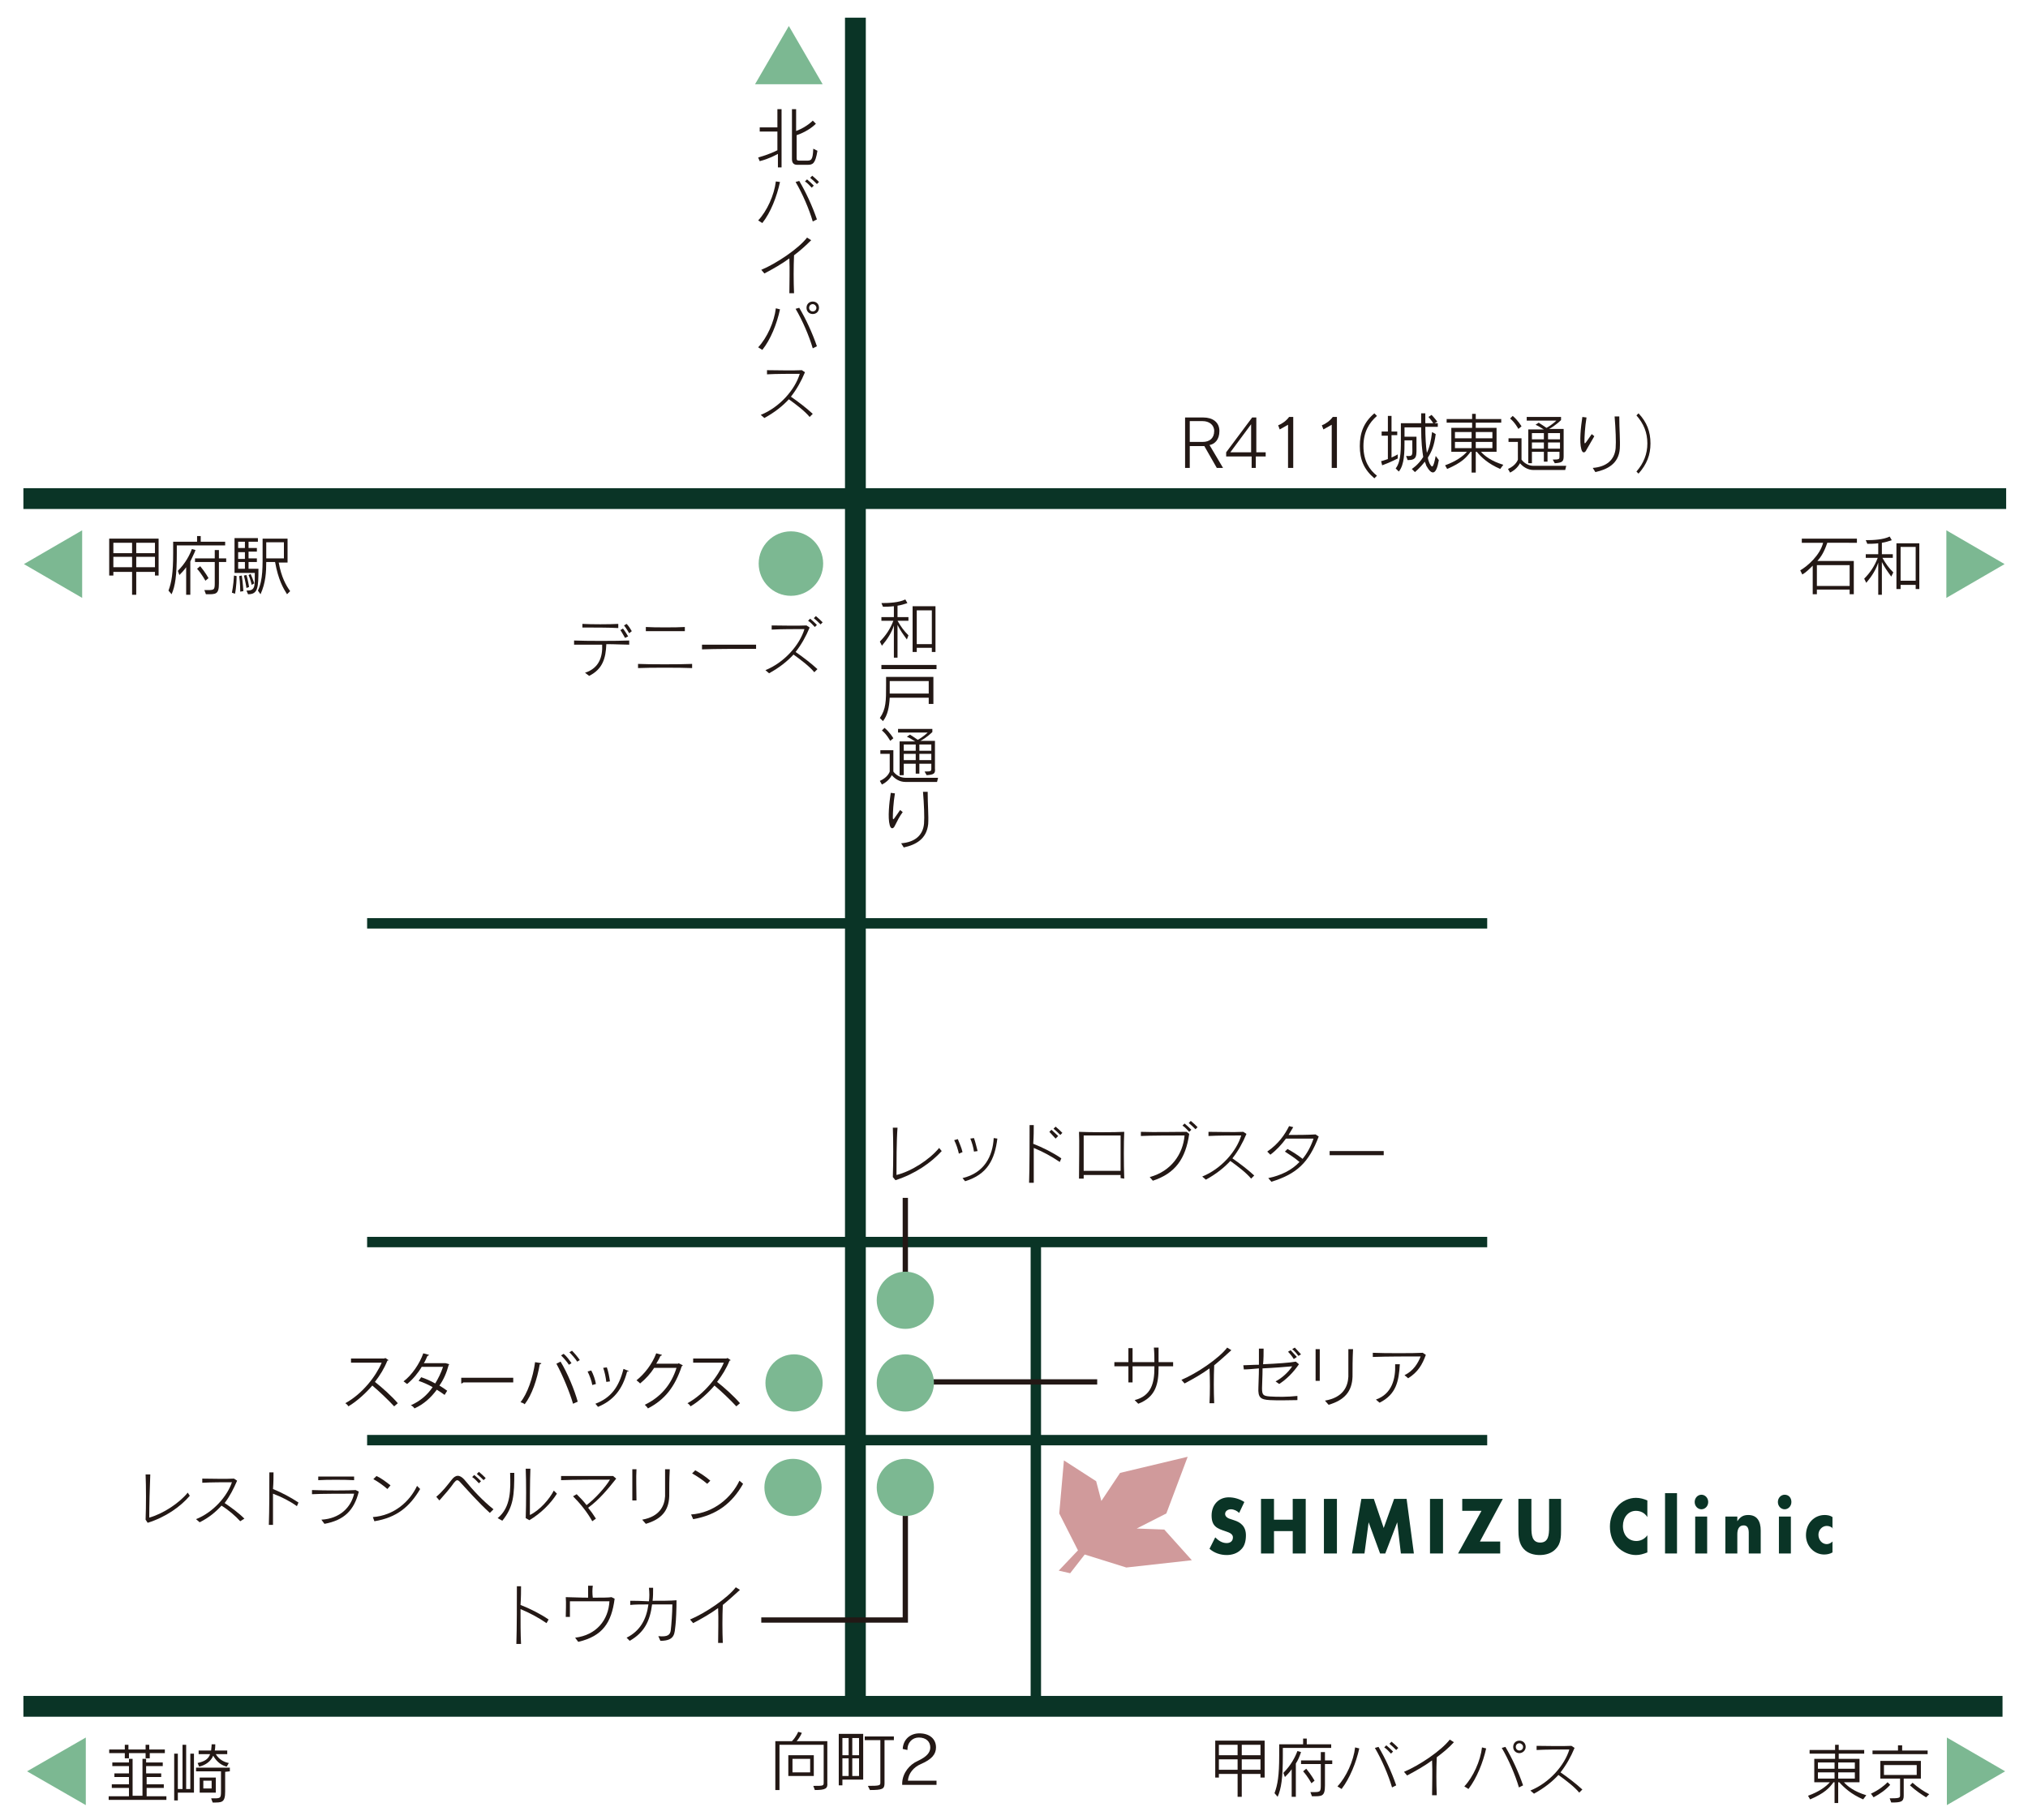 <?xml version="1.0" encoding="utf-8"?>
<!-- Generator: Adobe Illustrator 24.2.3, SVG Export Plug-In . SVG Version: 6.00 Build 0)  -->
<svg version="1.1" id="レイヤー_1" xmlns="http://www.w3.org/2000/svg" xmlns:xlink="http://www.w3.org/1999/xlink" x="0px"
	 y="0px" width="390px" height="350px" viewBox="0 0 390 350" style="enable-background:new 0 0 390 350;" xml:space="preserve">
<style type="text/css">
	.st0{fill:#0A3426;}
	.st1{fill:#D09A9B;}
	.st2{fill:none;stroke:#0A3426;stroke-width:4.001;}
	.st3{fill:none;stroke:#0A3426;stroke-width:2.001;}
	.st4{fill:none;}
	.st5{fill:none;stroke:#231815;stroke-width:1.015;}
	.st6{fill:#7CB892;}
	.st7{fill:#231815;}
</style>
<g>
	<g>
		<path class="st0" d="M238.3,291c-0.4-0.4-1-0.7-1.6-0.7c-0.5,0-1.1,0.3-1.1,0.9s0.7,0.9,1.1,1l0.6,0.2c1.3,0.4,2.3,1.2,2.3,2.9
			c0,1-0.2,2.1-1,2.8c-0.7,0.7-1.7,1-2.7,1c-1.2,0-2.4-0.4-3.3-1.2l1.1-2.2c0.6,0.6,1.3,1.1,2.2,1.1c0.6,0,1.2-0.3,1.2-1.1
			c0-0.8-1-1-1.5-1.2c-1.5-0.5-2.6-0.9-2.6-3s1.4-3.5,3.3-3.5c1,0,2.1,0.3,3,0.9L238.3,291z"/>
		<path class="st0" d="M248.6,292.3v-4h2.5v10.5h-2.5v-4.3H245v4.3h-2.5v-10.5h2.5v4H248.6z"/>
		<path class="st0" d="M257.1,298.8h-2.5v-10.5h2.5V298.8z"/>
		<path class="st0" d="M261.8,288.3h2.4l1.9,5.6l2-5.6h2.4l1.4,10.5h-2.5l-0.7-6l0,0l-2.3,6h-1l-2.2-6l0,0l-0.8,6H260L261.8,288.3z"
			/>
		<path class="st0" d="M277.5,298.8H275v-10.5h2.5V298.8z"/>
		<path class="st0" d="M288.5,296.5v2.3h-8.1l4.5-8.2h-3.7v-2.3h7.8l-4.4,8.2H288.5z"/>
		<path class="st0" d="M300.2,288.3v5.9c0,1.3,0,2.7-1,3.7c-0.8,0.9-2,1.2-3.1,1.2s-2.3-0.3-3.1-1.2c-0.9-1-1-2.4-1-3.7v-5.9h2.5
			v5.5c0,1.4,0.1,2.9,1.7,2.9s1.7-1.5,1.7-2.9v-5.5H300.2z"/>
		<path class="st0" d="M316.8,291.8c-0.5-0.8-1.3-1.2-2.2-1.2c-1.5,0-2.5,1.3-2.5,2.9c0,1.7,1,2.9,2.6,2.9c0.8,0,1.6-0.4,2.1-1.1
			v3.3c-0.8,0.3-1.4,0.5-2.2,0.5c-1.3,0-2.6-0.6-3.5-1.5c-1-1-1.5-2.4-1.5-4c0-1.4,0.5-2.8,1.4-3.8c0.9-1.1,2.3-1.7,3.6-1.7
			c0.8,0,1.5,0.2,2.2,0.5V291.8z"/>
		<path class="st0" d="M322.5,298.8h-2.3v-11.6h2.3V298.8z"/>
		<path class="st0" d="M328.3,298.8H326v-7.1h2.3V298.8z M328.5,288.9c0,0.8-0.6,1.4-1.3,1.4s-1.3-0.6-1.3-1.4s0.6-1.4,1.3-1.4
			S328.5,288.1,328.5,288.9z"/>
		<path class="st0" d="M334.1,292.6L334.1,292.6c0.6-0.9,1.2-1.2,2.1-1.2c1.7,0,2.4,1.2,2.4,3v4.4h-2.3v-3.5c0-0.7,0.1-1.9-1-1.9
			c-0.9,0-1.2,0.8-1.2,1.7v3.7h-2.3v-7.1h2.3V292.6z"/>
		<path class="st0" d="M344.4,298.8h-2.3v-7.1h2.3V298.8z M344.5,288.9c0,0.8-0.6,1.4-1.3,1.4c-0.7,0-1.3-0.6-1.3-1.4
			s0.6-1.4,1.3-1.4C344,287.5,344.5,288.1,344.5,288.9z"/>
		<path class="st0" d="M352.5,294c-0.3-0.3-0.7-0.5-1.2-0.5c-0.9,0-1.6,0.8-1.6,1.7c0,1,0.7,1.8,1.6,1.8c0.4,0,0.8-0.2,1.1-0.5v2.1
			c-0.5,0.3-1.1,0.4-1.6,0.4c-1.9,0-3.5-1.6-3.5-3.7c0-2.3,1.6-3.9,3.6-3.9c0.5,0,1.1,0.1,1.5,0.4v2.2H352.5z"/>
	</g>
	<polygon class="st1" points="203.6,302.1 207.3,298.2 203.7,291.1 204.6,280.9 210.8,284.9 211.8,288.7 215.4,283.3 228.4,280.2 
		224.3,291.1 218.6,294 223.9,294.2 229.2,300.1 216.6,301.5 208.6,299 205.8,302.6 	"/>
	<line class="st2" x1="4.5" y1="328.2" x2="385.1" y2="328.2"/>
	<line class="st2" x1="4.5" y1="95.9" x2="385.8" y2="95.9"/>
	<line class="st3" x1="70.6" y1="177.6" x2="286" y2="177.6"/>
	<line class="st3" x1="70.6" y1="238.9" x2="286" y2="238.9"/>
	<line class="st2" x1="164.5" y1="3.4" x2="164.5" y2="328.2"/>
	<line class="st3" x1="70.6" y1="277" x2="286" y2="277"/>
	<line class="st3" x1="199.2" y1="238.9" x2="199.2" y2="327.7"/>
	<rect x="202.5" y="280.9" class="st4" width="18" height="16.7"/>
	<line class="st5" x1="174.1" y1="250" x2="174.1" y2="230.4"/>
	<circle class="st6" cx="152.1" cy="108.4" r="6.2"/>
	<path class="st6" d="M152.5,291.6c3.1,0,5.5-2.5,5.5-5.5c0-3.1-2.5-5.5-5.5-5.5c-3.1,0-5.5,2.5-5.5,5.5
		C147,289.2,149.5,291.6,152.5,291.6z"/>
	<path class="st6" d="M174.1,255.6c3.1,0,5.5-2.5,5.5-5.5c0-3.1-2.5-5.5-5.5-5.5c-3.1,0-5.5,2.5-5.5,5.5S171.1,255.6,174.1,255.6z"
		/>
	<polyline class="st5" points="174.1,289.4 174.1,311.6 146.4,311.6 	"/>
	<line class="st5" x1="211" y1="265.8" x2="176.5" y2="265.8"/>
	<polygon class="st6" points="4.6,108.5 15.8,102 15.8,115 	"/>
	<polygon class="st6" points="151.7,5 158.2,16.2 145.2,16.2 	"/>
	<polygon class="st6" points="385.5,108.5 374.3,115 374.3,102 	"/>
	<polygon class="st6" points="385.6,340.7 374.4,347.2 374.4,334.2 	"/>
	<polygon class="st6" points="5.2,340.7 16.5,334.2 16.5,347.2 	"/>
	<g>
		<path class="st7" d="M29.8,110.7V110h-3.6v4.4h-0.8V110h-3.6v0.7H21v-7.1h9.5v7.1H29.8z M25.4,104.4h-3.6v2h3.6V104.4z
			 M25.4,107.1h-3.6v2h3.6V107.1z M29.8,104.4h-3.6v2h3.6V104.4z M29.8,107.1h-3.6v2h3.6V107.1z"/>
		<path class="st7" d="M34,104.9v1.5c0,4.3-0.3,6.3-1,7.9l-0.6-0.7c0.6-1.6,0.9-3.4,0.9-7.2v-2.2h4.6v-1.1h0.7v1.1h4.7v0.7
			C43.3,104.9,34,104.9,34,104.9z M36.6,108v6.4h-0.8v-5.3c-0.4,0.6-1,1.2-1.3,1.5l-0.3-0.8c1.5-1.5,2.3-3.1,2.7-4.2l0.7,0.2
			C37.3,106.6,36.9,107.3,36.6,108z M42.1,108.1v4.1c0,2.2-0.6,2.1-2.5,2.1l-0.3-0.8c1.9,0,2,0.1,2-1.4v-4h-3.8v-0.7h3.8v-1.6h0.8
			v1.6h1.4v0.7C43.5,108.1,42.1,108.1,42.1,108.1z M39.5,111.7c0,0-0.7-1.3-1.6-2.3l0.6-0.5c1,1.2,1.6,2.3,1.6,2.3L39.5,111.7z"/>
		<path class="st7" d="M45.2,114.2l-0.6-0.2c0,0,0.3-1.4,0.4-3.3l0.5,0.1C45.5,112.8,45.2,114.2,45.2,114.2z M47.7,114.3l-0.3-0.7
			c1.7,0,1.6-0.7,1.6-3.4h-3.9v-6.7h4.5v0.7h-1.8v1.2h1.6v0.7h-1.6v1.3h1.6v0.7h-1.6v1.3h1.9C49.7,113.1,49.6,114.3,47.7,114.3z
			 M47.1,104.2h-1.3v1.2h1.3V104.2z M47.1,106.2h-1.3v1.3h1.3V106.2z M47.1,108.1h-1.3v1.3h1.3V108.1z M46.2,113.8c0,0,0-1.7-0.2-3
			l0.5-0.1c0.2,1.3,0.3,3,0.3,3L46.2,113.8z M47.4,113.1c0,0-0.2-1.3-0.5-2.4l0.5-0.1c0.3,1,0.5,2.3,0.5,2.3L47.4,113.1z
			 M48.4,112.5c0,0-0.2-1-0.6-1.9l0.4-0.2c0.4,0.9,0.7,1.8,0.7,1.8L48.4,112.5z M55.2,114.3c-0.7-1.1-1.7-2.8-2.3-6.2h-1.7
			c0,1.9-0.1,4-1.1,6.2l-0.5-0.7c1-2.1,0.9-4.7,0.9-8v-2h4.8v4.6h-1.7c0.5,2.8,1.4,4.4,2.2,5.5L55.2,114.3z M54.6,104.3h-3.4v3.1
			h3.4V104.3z"/>
	</g>
	<g>
		<path class="st7" d="M234,90l-2.4-4.2h-2.8V90h-0.9v-9.7h3.5c1.8,0,3.1,0.9,3.1,2.6s-0.9,2.5-1.9,2.7l2.6,4.4H234z M231.3,81h-2.5
			v4h2.5c1.3,0,2.2-0.7,2.2-2.1C233.5,81.7,232.5,81,231.3,81z"/>
		<path class="st7" d="M241.5,87.7V90h-0.8v-2.2h-4.9V87l5-6.7h0.8V87h1.8v0.8h-1.9V87.7z M240.6,81.6l-4,5.4h4V81.6z"/>
		<path class="st7" d="M247.7,90v-8.3l-1.6,0.9l-0.3-0.8c0.8-0.3,1.6-0.9,2.1-1.6h0.8V90H247.7z"/>
		<path class="st7" d="M256.1,90v-8.3l-1.6,0.9l-0.3-0.8c0.8-0.3,1.6-0.9,2.1-1.6h0.8V90H256.1z"/>
		<path class="st7" d="M264.3,92c-2-1.7-2.8-3.6-2.8-6.2s0.8-4.6,2.8-6.3l0.5,0.5c-1.5,1.3-2.6,3.1-2.6,5.8c0,2.9,1.2,4.6,2.6,5.7
			L264.3,92z"/>
		<path class="st7" d="M265.8,89.5l-0.2-0.8c0.5-0.1,0.9-0.3,1.3-0.4v-4.5h-1.2V83h1.2v-3h0.7v3h1.1v0.7h-1.1V88
			c0.7-0.3,1.2-0.6,1.2-0.6v0.8C268.9,88.1,267.5,88.9,265.8,89.5z M274.3,89.6c-0.1-0.3-0.2-0.6-0.3-0.8c-1,1.3-1.9,2-1.9,2
			l-0.6-0.6c0,0,1.2-0.7,2.2-2.3c-0.2-1.2-0.4-2.8-0.4-5.7h-3.2v1.5c0,0.1,0,0.2,0,0.3h2.3v1.4c0,2.3,0.2,3.1-1.7,3.1l-0.3-0.8
			c1.4,0.1,1.2-0.1,1.2-2v-1h-1.5c0,2.2,0,4.7-1.1,6l-0.6-0.6c1.1-1.4,1-3.9,1-6.4v-2.3h3.9c0-0.6,0-1.2,0-1.9h0.8
			c0,0.7,0,1.3,0,1.9h2.4v0.7h-2.4c0,1.9,0.1,3.8,0.3,5c0.5-1,0.8-2.3,1-4l0.7,0.4c-0.3,2.3-0.8,3.4-1.5,4.5c0,0.4,0.2,0.8,0.3,1.1
			c0.5,0.9,0.7,1.1,1.2-1.4l0.6,0.8C276.2,91.5,275.3,91.4,274.3,89.6z M275.7,81.5c0,0-0.6-0.9-1-1.3l0.6-0.4
			c0.5,0.5,1.1,1.3,1.1,1.3L275.7,81.5z"/>
		<path class="st7" d="M288.5,90.2c-2.3-1-3.6-2.2-4.5-3.3h-0.2v4H283v-4h-0.2c-0.8,1.1-1.7,2.1-4.5,3.3l-0.4-0.7
			c2.2-0.8,3.5-1.8,4.2-2.6h-3v-4.6h4v-1h-4.9v-0.7h4.9v-1h0.7v1h4.9v0.7h-4.9v1h4v4.6h-3c0.7,0.8,2,1.8,4.3,2.5L288.5,90.2z
			 M283,83.1h-3.2v1.2h3.2V83.1z M283,85h-3.2v1.2h3.2V85z M287,83.1h-3.2v1.2h3.2V83.1z M287,85h-3.2v1.2h3.2V85z"/>
		<path class="st7" d="M301,90.4h-6.1c-1.1,0-2-0.6-2.6-1.3c-0.3,0.6-0.9,1.3-1.9,1.8l-0.4-0.7c1.6-0.7,1.9-1.8,1.9-1.8V85h-1.8
			v-0.7h2.5v4.1c0.5,0.7,1.4,1.2,2.3,1.2h6.3L301,90.4z M292,82.5c0,0-0.7-1.3-1.6-2l0.5-0.5c1,0.8,1.7,2,1.7,2L292,82.5z M299,89.1
			l-0.4-0.7c1.3,0,1.3-0.1,1.3-0.6v-0.9h-2.3v1.9h-0.7v-1.9h-2.3v2.2h-0.7v-6.5h3c-0.4-0.2-0.9-0.6-1.6-0.9l0.6-0.4
			c0.6,0.4,1.1,0.7,1.5,1c1.1-0.6,1.9-1.4,1.9-1.4h-5.7v-0.7h6.6v0.6c0,0-1.1,1.1-2.3,1.7h0.2h2.6v5.3C300.7,88.8,300.4,89,299,89.1
			z M296.9,83.3h-2.3v1.2h2.3V83.3z M296.9,85.1h-2.3v1.2h2.3V85.1z M300,83.3h-2.3v1.2h2.3V83.3z M300,85.1h-2.3v1.2h2.3V85.1z"/>
		<path class="st7" d="M305.1,86.5c-0.3,0.7-0.8,0.7-1-0.1c-0.4-1.4-0.1-4.3,0.2-6.2l0.8,0.1c-0.3,1.8-0.4,3.7-0.4,4.6
			c0,0.8,0.2,0.3,1.4-1.4l0.5,0.4C306.1,84.8,305.6,85.6,305.1,86.5z M306.8,90.8l-0.5-0.8c2.6-0.2,4.2-1.5,4.4-3.8
			c0.1-1.2,0-3.7-0.2-6.1h0.9c0,2.5,0.2,4.6,0.1,6.2C311.3,89.2,309.1,90.3,306.8,90.8z"/>
		<path class="st7" d="M315.1,91.1l-0.4-0.4c1.4-1.6,2.1-3.4,2.1-5.4c0-2.1-0.7-3.8-2.1-5.4l0.4-0.4c1.6,1.7,2.3,3.5,2.3,5.8
			C317.4,87.5,316.7,89.3,315.1,91.1z"/>
	</g>
	<g>
		<path class="st7" d="M172.2,227l-0.5-0.6c0.1-3,0.1-7,0-9.5h0.9c-0.2,2.5-0.2,6.9-0.2,9.1c2.9-0.7,6.4-3,8.2-5.2l0.5,0.6
			C179.1,223.6,176,225.8,172.2,227z"/>
		<path class="st7" d="M184.4,221.9c-0.2-0.9-0.5-1.8-0.9-2.6l0.7-0.2c0.3,0.8,0.7,1.6,0.9,2.5L184.4,221.9z M185.6,227.2l-0.5-0.6
			c4.2-1,5.8-4.2,6-7.7l0.7,0.1C191.3,223,189.9,225.9,185.6,227.2z M187.3,221.5c-0.1-0.8-0.4-1.8-0.7-2.5l0.7-0.1
			c0.3,0.8,0.5,1.8,0.7,2.5L187.3,221.5z"/>
		<path class="st7" d="M203.8,223.5c-1.6-1.1-3.3-2-5-2.7c0,2.4,0,4.9,0,6.7h-0.9c0.1-2.9,0.1-8.4,0.1-11.1h0.8c0,0.9,0,2.1-0.1,3.6
			c1.8,0.7,3.8,1.7,5.4,2.8L203.8,223.5z M203,219c-0.4-0.4-0.8-0.9-1.2-1.3l0.4-0.4c0.4,0.4,0.9,0.8,1.3,1.2L203,219z M203.9,218.3
			c-0.4-0.4-0.8-0.8-1.3-1.2l0.4-0.4c0.5,0.4,0.9,0.8,1.3,1.2L203.9,218.3z"/>
		<path class="st7" d="M215.5,226.6c0-0.2,0-0.4,0-0.6c-1.8,0-5,0-7.1,0c0,0.2,0,0.5,0,0.7h-0.9c0-3.1,0.1-7.3,0-9
			c2.1,0.1,6.8,0.1,8.7,0c-0.1,2-0.1,6,0,9L215.5,226.6L215.5,226.6z M215.5,218.4c-1.9,0-5.2,0-7.1,0c0,1.9,0,4.3,0,6.8
			c2,0,5.2,0,7.1,0C215.5,222.7,215.5,220.3,215.5,218.4z"/>
		<path class="st7" d="M221.7,227.1l-0.6-0.7c4.1-1.1,6.4-4.4,6.7-8c-1.9,0-6.6,0-8.4,0.1v-0.8c2.7,0.1,6.4,0,8.8,0l0.5,0.4
			C228,222.9,226,225.7,221.7,227.1z M228.7,217.7c-0.4-0.4-0.8-0.9-1.3-1.2l0.4-0.4c0.5,0.4,0.9,0.8,1.3,1.2L228.7,217.7z
			 M229.9,217.2c-0.4-0.4-0.8-0.8-1.3-1.2l0.4-0.4c0.5,0.4,0.9,0.8,1.3,1.2L229.9,217.2z"/>
		<path class="st7" d="M240.6,226.7c-0.9-1.1-2.6-2.4-4-3.4c-1.2,1.3-2.7,2.5-4.7,3.6l-0.7-0.6c3.7-1.5,6.6-4.9,7.5-7.9
			c-1.6,0-4.6,0-6.3,0.1v-0.8c1.8,0,4.8,0.1,6.7,0l0.6,0.4c-0.7,1.7-1.6,3.3-2.7,4.7c1.3,0.9,2.9,2.1,4.2,3.3L240.6,226.7z"/>
		<path class="st7" d="M244.5,227.3l-0.6-0.7c2.4-0.5,4.5-1.5,6-3.1c-0.9-0.8-1.9-1.4-2.8-2l0.5-0.5c0.9,0.5,1.9,1.1,2.9,1.9
			c0.9-1.1,1.6-2.4,2.1-3.9c-1.1,0-3.5,0-5.3,0c-0.8,1.1-1.8,2.2-3,3.1l-0.6-0.6c2.2-1.5,3.4-3.3,4.2-4.9l0.8,0.2
			c-0.3,0.5-0.6,1-0.9,1.5c1.6,0,3.6,0,5.2-0.1l0.6,0.4C251.7,223.6,249.4,225.8,244.5,227.3z"/>
		<path class="st7" d="M255.7,222.2v-0.8c1.9,0,8.8,0,10.4,0v0.8C263.8,222.2,257.9,222.2,255.7,222.2z"/>
	</g>
	<g>
		<path class="st7" d="M149.6,32.2v-2.6c-0.6,0.3-1.6,0.9-3.5,1.4l-0.3-0.7c2.1-0.6,3.3-1.2,3.7-1.4v-3.6h-3.4v-0.8h3.4V21h0.8v11.2
			H149.6z M155.3,31.7h-2c-0.6,0-1-0.3-1-1.1V21h0.8v4.2c2.1-0.8,3.2-2,3.2-2l0.6,0.6c0,0-1.3,1.4-3.7,2.2v4.2c0,0.6,0,0.7,0.6,0.7
			h1.2c1,0,1.3,0,1.4-2.3l0.8,0.4C156.8,31.5,156.3,31.7,155.3,31.7z"/>
		<path class="st7" d="M146.6,42.9l-0.8-0.5c1.7-1.8,3.1-4.9,3.4-7.5L150,35C149.4,37.8,148.2,40.9,146.6,42.9z M156.3,42.6
			c-0.7-2.4-2-5.4-3.3-7.6l0.7-0.2c1.3,2.2,2.5,4.8,3.4,7.4L156.3,42.6z M156.1,36.1c-0.4-0.4-0.8-0.9-1.3-1.2l0.4-0.4
			c0.5,0.4,0.9,0.8,1.3,1.2L156.1,36.1z M157.1,35.4c-0.4-0.4-0.8-0.8-1.3-1.2l0.4-0.4c0.5,0.4,0.9,0.8,1.3,1.2L157.1,35.4z"/>
		<path class="st7" d="M152.7,49.1c-0.1,2.3-0.1,5,0,7.3h-0.9c0-2,0.1-4.5,0-6.7c-1.5,1.1-3.1,2-4.8,2.9l-0.6-0.7
			c2.9-1.2,7.2-4.1,8.8-6.2l0.8,0.5C155,47.2,153.9,48.2,152.7,49.1z"/>
		<path class="st7" d="M146.6,67.3l-0.8-0.5c1.7-1.8,3.1-4.9,3.4-7.5l0.8,0.2C149.4,62.3,148.2,65.3,146.6,67.3z M156.3,67
			c-0.7-2.4-2-5.4-3.3-7.6l0.7-0.2c1.3,2.2,2.5,4.8,3.4,7.4L156.3,67z M156.3,60.4c-0.7,0-1.2-0.5-1.2-1.2s0.5-1.2,1.2-1.2
			s1.2,0.5,1.2,1.2S157,60.4,156.3,60.4z M156.3,58.5c-0.4,0-0.7,0.3-0.7,0.7s0.3,0.7,0.7,0.7s0.7-0.3,0.7-0.7
			C157,58.9,156.7,58.5,156.3,58.5z"/>
		<path class="st7" d="M155.7,80.2c-0.9-1.1-2.6-2.4-4-3.4c-1.2,1.3-2.7,2.5-4.7,3.6l-0.7-0.6c3.7-1.5,6.6-4.9,7.5-7.9
			c-1.6,0-4.6,0-6.3,0.1v-0.8c1.8,0,4.8,0.1,6.7,0l0.6,0.4c-0.7,1.7-1.6,3.3-2.7,4.7c1.3,0.9,2.9,2.1,4.2,3.3L155.7,80.2z"/>
	</g>
	<g>
		<path class="st7" d="M174.4,123c-0.8-1.1-1.3-1.8-1.8-2.8v6.3h-0.7v-6.2c-0.4,1.3-1.2,2.6-2.3,3.9l-0.4-0.8c1.1-1.1,2-2.4,2.6-4
			h-2.3v-0.7h2.4v-2.1c-0.8,0.1-1.6,0.1-2.1,0.1l-0.3-0.7c1.5,0,3.4-0.1,4.6-0.7l0.4,0.7c-0.6,0.2-1.2,0.4-1.9,0.5v2.2h2.1v0.7h-2.1
			c0.7,1.2,1.2,1.9,2.1,2.8L174.4,123z M179.2,125.4v-0.8h-2.9v0.8h-0.8v-8.8h4.4v8.8H179.2z M179.2,117.4h-2.9v6.5h2.9V117.4z"/>
		<path class="st7" d="M178.6,135.4v-1.2h-7.5c-0.1,1.8-0.4,3.4-1.3,4.5l-0.6-0.6c1.2-1.7,1.2-3.3,1.2-6.3v-1.6h9.1v5.2L178.6,135.4
			L178.6,135.4z M169.5,128.7v-0.8h10.6v0.8H169.5z M178.6,131h-7.5v0.8c0,0.6,0,1.1,0,1.6h7.5V131z"/>
		<path class="st7" d="M180.2,150.4h-6.1c-1.1,0-2-0.6-2.6-1.3c-0.3,0.6-0.9,1.3-1.9,1.8l-0.4-0.7c1.6-0.7,1.9-1.8,1.9-1.8V145h-1.8
			v-0.7h2.5v4.1c0.5,0.7,1.4,1.2,2.3,1.2h6.3L180.2,150.4z M171.2,142.5c0,0-0.7-1.3-1.6-2l0.5-0.5c1,0.8,1.7,2,1.7,2L171.2,142.5z
			 M178.2,149.1l-0.4-0.7c1.3,0,1.3-0.1,1.3-0.6v-0.9h-2.3v1.9h-0.7v-1.9h-2.3v2.2H173v-6.5h3c-0.4-0.2-0.9-0.6-1.6-0.9l0.6-0.4
			c0.6,0.4,1.1,0.7,1.5,1c1.1-0.6,1.9-1.4,1.9-1.4h-5.7v-0.7h6.6v0.6c0,0-1.1,1.1-2.3,1.7h0.2h2.6v5.3
			C179.9,148.8,179.6,149,178.2,149.1z M176.1,143.2h-2.3v1.2h2.3V143.2z M176.1,145h-2.3v1.2h2.3V145z M179.1,143.2h-2.3v1.2h2.3
			V143.2z M179.1,145h-2.3v1.2h2.3V145z"/>
		<path class="st7" d="M172.1,158.8c-0.3,0.7-0.8,0.7-1-0.1c-0.4-1.4-0.1-4.3,0.2-6.2l0.8,0.1c-0.3,1.8-0.4,3.7-0.4,4.6
			c0,0.8,0.2,0.3,1.4-1.4l0.5,0.4C173,157,172.6,157.8,172.1,158.8z M173.8,163l-0.5-0.8c2.6-0.2,4.2-1.5,4.4-3.8
			c0.1-1.2,0-3.7-0.2-6.1h0.9c0,2.5,0.2,4.6,0.1,6.2C178.2,161.4,176.1,162.5,173.8,163z"/>
	</g>
	<g>
		<path class="st7" d="M222.8,262.8c0,0.1,0,0.2,0,0.3c0,3-0.5,5.6-3.9,6.9l-0.7-0.7c3.2-0.8,3.8-3.3,3.8-6.2c0-0.1,0-0.2,0-0.3
			c-1.3,0-2.8,0-4.2,0c0,1.2,0,2.3,0,3.1H217c0-0.8,0-1.9,0-3.1c-0.8,0-1.9,0-2.7,0V262c0.6,0,1.6,0,2.7,0c0-1,0-2,0-2.7h0.8
			c0,0.7,0,1.7,0,2.7c1.2,0,2.8,0,4.2,0c0-0.8,0-1.6-0.1-2.8h0.9c0,1.1,0,2,0,2.8c1.1,0,2.1,0,2.8,0v0.8
			C224.9,262.8,223.9,262.8,222.8,262.8z"/>
		<path class="st7" d="M233.5,262.6c-0.1,2.3-0.1,5,0,7.3h-0.9c0.1-2,0.1-4.5,0-6.7c-1.5,1.1-3.1,2-4.8,2.9l-0.6-0.7
			c2.9-1.2,7.2-4.1,8.8-6.2l0.8,0.5C235.7,260.7,234.6,261.7,233.5,262.6z"/>
		<path class="st7" d="M246,266.2l-0.7-0.5c1.2-0.6,2.5-1.8,3.2-2.9c-1.1,0.1-3.5,0.3-5.7,0.4c0,1.5-0.1,3-0.1,3.8
			c0,1.3,0.2,1.5,1.5,1.6c1.5,0.1,3.5,0.1,5.3-0.1v0.8c-1.5,0-3.5,0.1-5.3,0s-2.3-0.5-2.2-2.4c0-0.8,0.1-2.2,0.1-3.7
			c-1.1,0.1-2.1,0.2-2.9,0.2l-0.1-0.8c0.7,0,1.8-0.1,3-0.1c0-1,0-2.1,0-3.1h0.9c0,0.9,0,2-0.1,3c2.5-0.1,5.3-0.3,6.3-0.5l0.6,0.5
			C248.7,264,247.4,265.3,246,266.2z M248.8,261.4c-0.3-0.5-0.7-1-1.1-1.4l0.5-0.3c0.4,0.4,0.8,0.9,1.2,1.3L248.8,261.4z
			 M249.7,260.8c-0.3-0.4-0.7-0.9-1.2-1.3l0.5-0.3c0.4,0.4,0.8,0.9,1.2,1.3L249.7,260.8z"/>
		<path class="st7" d="M253.8,265.6H253c0-1.7,0-4.6,0-6.1h0.8C253.8,261,253.8,263.9,253.8,265.6z M260.1,264.8
			c-0.1,2.8-1.5,4.5-4.6,5.4l-0.7-0.8c3.5-0.6,4.4-2.7,4.5-4.6c0-1.6,0-3.1,0-5.3h0.9C260.1,261.5,260.1,263,260.1,264.8z"/>
		<path class="st7" d="M270.8,265.1l-0.7-0.6c1.7-0.8,2.6-2.3,3.1-3.6c-2,0-6.7,0-9.2,0.1v-0.8c2.1,0.1,8.1,0.1,9.6,0l0.6,0.4
			C273.5,262.5,272.7,263.9,270.8,265.1z M265.3,269.8l-0.7-0.6c3.1-1.1,3.8-4,3.7-6.8h0.9C269,265.7,268.5,268.2,265.3,269.8z"/>
	</g>
	<g>
		<path class="st7" d="M28.4,292.9l-0.4-0.6c0.1-2.7,0.1-6.3,0-8.7h0.9c-0.1,2.2-0.2,6.2-0.2,8.3c2.6-0.7,5.8-2.8,7.4-4.8l0.4,0.6
			C34.7,289.8,31.9,291.8,28.4,292.9z"/>
		<path class="st7" d="M46.2,292.6c-0.9-1-2.3-2.2-3.6-3c-1.1,1.2-2.4,2.3-4.2,3.2l-0.7-0.6c3.3-1.3,6-4.4,6.9-7.1
			c-1.4,0-4.1,0-5.7,0.1v-0.8c1.7,0,4.4,0.1,6.1,0l0.6,0.4c-0.7,1.6-1.4,3-2.4,4.3c1.2,0.8,2.7,1.9,3.8,3L46.2,292.6z"/>
		<path class="st7" d="M57.1,289.7c-1.4-1-3-1.8-4.6-2.4c0,2.1,0,4.4,0,6h-0.8c0.1-2.7,0.1-7.5,0.1-10.1h0.8c0,0.8,0,1.9-0.1,3.2
			c1.7,0.7,3.4,1.6,4.9,2.6L57.1,289.7z"/>
		<path class="st7" d="M62.4,293.1l-0.6-0.8c3.6-0.2,5.7-2.4,6.3-5c-1.8,0-6.5,0-8.1,0.1v-0.8c2.4,0.1,7.2,0.1,8.4,0l0.6,0.3
			C68.1,290.5,66.2,292.4,62.4,293.1z M61.2,284.7V284c1.7,0,5.2,0,6.9,0v0.7C66.4,284.6,62.7,284.6,61.2,284.7z"/>
		<path class="st7" d="M72,292.6l-0.3-0.8c4.1-0.3,7.1-3,8.5-6l0.6,0.6C78.8,289.8,76.3,291.9,72,292.6z M74.5,286.4
			c-0.8-0.7-1.8-1.4-2.7-1.9l0.6-0.6c0.9,0.4,1.8,1.1,2.7,1.8L74.5,286.4z"/>
		<path class="st7" d="M94.2,291c-2.3-2.1-4.3-4.4-5.6-5.8c-0.6-0.7-0.8-0.6-1.3,0c-0.6,0.9-1.9,2.4-2.8,3.4l-0.6-0.7
			c1.3-1.1,2.1-2.2,2.9-3.2c0.8-1.1,1.6-1.1,2.5-0.1c1.8,2.2,3.5,4,5.6,5.7L94.2,291z M92.1,285.3c-0.4-0.4-0.8-0.9-1.3-1.2l0.4-0.4
			c0.5,0.4,0.9,0.8,1.3,1.2L92.1,285.3z M93,284.7c-0.4-0.4-0.8-0.8-1.3-1.2l0.4-0.4c0.5,0.4,0.9,0.8,1.3,1.2L93,284.7z"/>
		<path class="st7" d="M96.6,292.5l-0.9-0.5c2.6-2.1,2.5-5.6,2.4-8.7h0.8C98.9,287.5,98.8,289.8,96.6,292.5z M101.8,292.4l-0.7-0.4
			c0.1-2.9,0.1-7.1,0-9.5h0.9c-0.1,2.3-0.1,7.4-0.1,8.9c1.9-0.9,3.8-3.1,4.6-4.7l0.6,0.6C105.9,289.2,104,291.1,101.8,292.4z"/>
		<path class="st7" d="M113.1,290c0.5,0.6,1,1.3,1.5,2.1l-0.7,0.5c-1-1.8-2.4-3.5-3.7-4.8l0.7-0.4c0.6,0.6,1.3,1.3,1.9,2.1
			c1.6-1.2,3.6-3.4,4.5-4.9c-1.4,0-7.3,0-9.4,0.1v-0.8c2.1,0,8.2,0,10,0l0.6,0.5C117,286.3,115.2,288.5,113.1,290z"/>
		<path class="st7" d="M122.4,288.6h-0.8c0-1.7,0-4.5,0-6h0.8C122.3,284,122.4,286.9,122.4,288.6z M128.7,287.8
			c-0.1,2.8-1.5,4.4-4.5,5.3l-0.7-0.8c3.4-0.6,4.3-2.7,4.4-4.5c0-1.6,0-3.1,0-5.2h0.9C128.7,284.6,128.7,286,128.7,287.8z"/>
		<path class="st7" d="M133.3,292.2l-0.4-0.9c4.4-0.3,7.8-3.3,9.3-6.5l0.7,0.6C140.8,289.1,137.9,291.4,133.3,292.2z M136,285.4
			c-0.8-0.7-2-1.5-2.9-2l0.6-0.6c0.9,0.5,2,1.2,2.9,2L136,285.4z"/>
	</g>
	<g>
		<path class="st7" d="M105.1,312.2c-1.6-1.1-3.3-2-5-2.7c0,2.4,0,4.9,0.1,6.7h-0.9c0.1-2.9,0.1-8.4,0.1-11.1h0.8
			c0,0.9,0,2.1-0.1,3.6c1.8,0.7,3.8,1.7,5.4,2.8L105.1,312.2z"/>
		<path class="st7" d="M111.2,315.8l-0.6-0.8c4.1-0.5,6.4-3.4,6.6-7c-2,0-5.2,0-7.6,0c0,1.2,0,2.3,0,3h-0.8c0-0.8,0.1-2.8,0-3.8
			c0.9,0,2.6,0.1,4.3,0.1c0-0.8,0-1.6,0-2.3h0.9c-0.1,0.7-0.1,1.5,0,2.3c1.6,0,3.1,0,3.6-0.1l0.6,0.3
			C117.6,312.1,115.9,314.7,111.2,315.8z"/>
		<path class="st7" d="M129.9,312.6c-0.2,1.5,0,3-2.9,3l-0.4-0.9c1.9,0.2,2.3-0.3,2.4-1.2c0.1-0.8,0.3-3.3,0.3-4.9
			c-0.8,0-2.3,0-3.9,0c-0.4,3.2-1.5,5.4-4.3,7l-0.6-0.6c2.6-1.3,3.8-3.5,4.2-6.4c-1.3,0-2.6,0-3.5,0.1v-0.8c0.8,0,1.9,0,3.6,0.1
			c0.1-0.8,0.1-1.6,0-2.6h0.8c0,0.9,0,1.7-0.1,2.5c1.6,0,3.5,0,4.6-0.1C130.1,309.5,130,311.8,129.9,312.6z"/>
		<path class="st7" d="M139,308.7c-0.1,2.3-0.1,5,0,7.3h-0.9c0-2,0.1-4.5,0-6.7c-1.5,1.1-3.1,2-4.8,2.9l-0.6-0.7
			c2.9-1.2,7.2-4.1,8.8-6.2l0.8,0.5C141.2,306.8,140.1,307.8,139,308.7z"/>
	</g>
	<g>
		<path class="st7" d="M116.6,123.9c-0.1,2.7-0.7,4.8-3.3,6.1l-0.8-0.6c2.8-0.9,3.4-3.2,3.3-5.4c-2.1,0-4.1,0-5.4,0v-0.8
			c2.4,0.1,8,0.1,10.6,0v0.8C119.9,124,118.3,123.9,116.6,123.9z M112,120.7V120c1.7,0.1,5.2,0.1,6.9,0v0.8
			C117.3,120.7,113.8,120.7,112,120.7z M120.2,122.7c-0.3-0.5-0.6-1.1-0.9-1.5l0.5-0.3c0.4,0.5,0.7,1,1,1.5L120.2,122.7z M121,121.8
			c-0.3-0.5-0.6-1-1-1.5l0.5-0.3c0.4,0.4,0.7,0.9,1,1.4L121,121.8z"/>
		<path class="st7" d="M122.7,128.5v-0.8c2,0.1,8.2,0.1,10.4,0v0.8C130.9,128.4,124.7,128.4,122.7,128.5z M124.2,121.4v-0.8
			c1.5,0.1,6,0.1,7.5,0v0.8C130.1,121.4,125.8,121.4,124.2,121.4z"/>
		<path class="st7" d="M135,124.9V124c1.9,0,8.8,0,10.4,0v0.8C143.1,124.8,137.3,124.8,135,124.9z"/>
		<path class="st7" d="M156.6,129.3c-0.9-1.1-2.6-2.4-4-3.4c-1.2,1.3-2.7,2.5-4.7,3.6l-0.7-0.6c3.7-1.5,6.6-4.9,7.5-7.9
			c-1.6,0-4.6,0-6.3,0.1v-0.8c1.8,0,4.8,0.1,6.7,0l0.6,0.4c-0.7,1.7-1.6,3.3-2.7,4.7c1.3,0.9,2.9,2.1,4.2,3.3L156.6,129.3z
			 M156.7,120.6c-0.4-0.4-0.8-0.9-1.3-1.2l0.4-0.4c0.5,0.4,0.9,0.8,1.3,1.2L156.7,120.6z M157.8,120.1c-0.4-0.4-0.8-0.8-1.3-1.2
			l0.4-0.4c0.5,0.4,0.9,0.8,1.3,1.2L157.8,120.1z"/>
	</g>
	<g>
		<path class="st7" d="M351.4,104.4c-0.6,1.8-1.2,2.7-1.9,3.5h7v6.4h-0.8v-0.9h-6.3v0.9h-0.8v-5.5c-0.7,0.7-1.3,1.3-2,1.7l-0.4-0.8
			c1.4-0.8,3.8-2.9,4.4-5.3h-4.1v-0.8h10.6v0.8C357.1,104.4,351.4,104.4,351.4,104.4z M355.7,108.7h-6.3v4h6.3V108.7z"/>
		<path class="st7" d="M363.7,110.9c-0.8-1.1-1.3-1.8-1.8-2.8v6.3h-0.7v-6.2c-0.4,1.3-1.2,2.6-2.3,3.9l-0.4-0.8c1.1-1.1,2-2.4,2.6-4
			h-2.3v-0.7h2.4v-2.1c-0.8,0.1-1.6,0.1-2.1,0.1l-0.3-0.7c1.5,0,3.4-0.1,4.6-0.7l0.4,0.7c-0.6,0.2-1.2,0.4-1.9,0.5v2.2h2.1v0.7h-2
			c0.7,1.2,1.2,1.9,2.1,2.8L363.7,110.9z M368.4,113.3v-0.8h-2.9v0.8h-0.8v-8.8h4.4v8.8H368.4z M368.4,105.2h-2.9v6.5h2.9V105.2z"/>
	</g>
	<g>
		<path class="st7" d="M358.3,346.1c-2.3-1-3.6-2.2-4.6-3.3h-0.2v4h-0.7v-4h-0.2c-0.8,1.1-1.7,2.1-4.5,3.3l-0.4-0.7
			c2.2-0.8,3.5-1.8,4.2-2.6h-3v-4.5h4v-1H348v-0.7h4.9v-1h0.7v1h4.9v0.7h-4.9v1h4v4.5h-3c0.7,0.8,2,1.8,4.3,2.5L358.3,346.1z
			 M352.8,339h-3.2v1.2h3.2V339z M352.8,340.9h-3.2v1.2h3.2V340.9z M356.7,339h-3.2v1.2h3.2V339z M356.7,340.9h-3.2v1.2h3.2V340.9z"
			/>
		<path class="st7" d="M360.3,345.7l-0.5-0.7c1.5-0.7,2.5-1.5,3.2-2.2l0.5,0.5C362.6,344.3,361.6,345,360.3,345.7z M360.1,337.4
			v-0.7h4.9v-1h0.8v1h4.9v0.7H360.1z M366.1,342.2v3.2c0,1.2-0.6,1.3-2.4,1.3l-0.3-0.8c1.9,0,2-0.1,2-0.6v-3.2h-3.8v-3.4h7.8v3.4
			h-3.3V342.2z M368.6,339.5h-6.3v1.9h6.3V339.5z M370.4,345.7c-0.8-0.5-1.9-1.2-3.1-2.3l0.5-0.5c1,0.9,2.2,1.7,3.2,2.2L370.4,345.7
			z"/>
	</g>
	<g>
		<path class="st7" d="M20.9,346.2v-0.7h3.9v-1.6h-3.3v-0.7h3.3v-1.4H22v-0.7h2.8v-1.4h-3.2V339h3.2v-0.7h0.7v7.1h1.9v-7.1h0.7v0.7
			h3.2v0.7h-3.2v1.4H31v0.7h-2.8v1.4h3.3v0.7h-3.3v1.6H32v0.7H20.9z M28.8,337.2v1H28v-1h-3.2v1H24v-1h-3v-0.7h3v-0.9h0.7v0.9H28
			v-0.9h0.7v0.9h3v0.7H28.8z"/>
		<path class="st7" d="M34.2,344.8v1.5h-0.7v-9h0.7v6.8h0.9v-8.5h0.7v8.5h0.8v-6.8h0.7v7.5H34.2z M43.3,340.8v3.8
			c0,2.2-0.7,2.1-2.4,2.1l-0.3-0.8c1.8,0,1.9,0.1,1.9-1.4v-3.8h-4.8V340h6.5v0.7L43.3,340.8L43.3,340.8z M43.6,339.8
			c-0.8-0.2-1.8-0.7-2.6-2.1c-0.4,1-1.4,1.8-2.7,2.1l-0.3-0.7c1.4-0.3,2.1-0.8,2.4-1.7h-2.2v-0.7h2.4c0-0.3,0.1-0.7,0.1-1.2h0.7
			c0,0,0,0.9-0.1,1.2h2.4v0.7h-2.2c0.7,1.2,1.9,1.6,2.5,1.7L43.6,339.8z M38.4,344.8v-2.9h3.1v2.9H38.4z M40.7,342.5h-1.6v1.5h1.6
			V342.5z"/>
	</g>
	<g>
		<path class="st7" d="M156.7,344.3l-0.3-0.8c2,0,2,0,2-0.7v-7.2h-8.5v8.7h-0.8v-9.4h3.2c0.8-0.8,1.2-1.8,1.2-1.8l0.7,0.2
			c0,0-0.3,0.8-1,1.6h5.9v8C159.2,344,158.8,344.3,156.7,344.3z M151.6,341.6v-4h4.9v4H151.6z M155.8,338.3h-3.4v2.6h3.4V338.3z"/>
		<path class="st7" d="M162,342.3v1.1h-0.7v-9.9h4.7v8.8H162z M163.2,334.3H162v3.3h1.2V334.3z M163.2,338.2H162v3.4h1.2V338.2z
			 M165.2,334.3h-1.3v3.3h1.3V334.3z M165.2,338.2h-1.3v3.4h1.3V338.2z M170.1,334.7v8.3c0,1.1-0.4,1.3-2.8,1.3l-0.4-0.8
			c2.3,0,2.4-0.1,2.4-0.6v-8.2h-3V334h5.6v0.7H170.1z"/>
		<path class="st7" d="M173.5,343.4v-0.5c0.1-1.9,1.4-3.5,3-4.2c1.7-0.8,2.4-1.6,2.4-2.6c0-1.1-0.8-1.9-2.2-1.9
			c-1.2,0-2.2,0.9-2.2,2.4l-0.9-0.2c0.1-1.9,1.5-3,3.2-3c2,0,3.2,1.1,3.2,2.7c0,1.3-0.8,2.3-2.9,3.2c-1.4,0.6-2.4,1.8-2.5,3.2h5.5
			v0.8h-6.6V343.4z"/>
	</g>
	<g>
		<path class="st7" d="M242.4,341.9v-0.7h-3.6v4.4H238v-4.4h-3.6v0.7h-0.7v-7.1h9.5v7.1H242.4z M238,335.6h-3.6v2h3.6V335.6z
			 M238,338.4h-3.6v2h3.6V338.4z M242.4,335.6h-3.6v2h3.6V335.6z M242.4,338.4h-3.6v2h3.6V338.4z"/>
		<path class="st7" d="M246.7,336.2v1.5c0,4.3-0.3,6.3-1,7.9l-0.6-0.7c0.6-1.6,0.9-3.4,0.9-7.2v-2.2h4.6v-1.1h0.7v1.1h4.7v0.7
			L246.7,336.2L246.7,336.2z M249.2,339.2v6.4h-0.8v-5.3c-0.4,0.6-1,1.2-1.3,1.5l-0.3-0.8c1.5-1.5,2.3-3.1,2.7-4.2l0.7,0.2
			C249.9,337.9,249.6,338.6,249.2,339.2z M254.8,339.3v4.1c0,2.2-0.6,2.1-2.5,2.1l-0.3-0.8c1.9,0,2,0.1,2-1.4v-4h-3.8v-0.7h3.8V337
			h0.8v1.6h1.4v0.7L254.8,339.3L254.8,339.3z M252.2,343c0,0-0.7-1.3-1.6-2.3l0.6-0.5c1,1.2,1.6,2.3,1.6,2.3L252.2,343z"/>
		<path class="st7" d="M258,344.1l-0.8-0.5c1.7-1.8,3.1-4.9,3.4-7.5l0.8,0.2C260.8,339,259.6,342,258,344.1z M267.7,343.8
			c-0.7-2.4-2-5.4-3.3-7.6l0.7-0.2c1.3,2.2,2.5,4.8,3.4,7.4L267.7,343.8z M267.5,337.3c-0.4-0.4-0.8-0.9-1.3-1.2l0.4-0.4
			c0.5,0.4,0.9,0.8,1.3,1.2L267.5,337.3z M268.5,336.6c-0.4-0.4-0.8-0.8-1.3-1.2l0.4-0.4c0.5,0.4,0.9,0.8,1.3,1.2L268.5,336.6z"/>
		<path class="st7" d="M276.3,338c-0.1,2.3-0.1,5,0,7.3h-0.9c0-2,0.1-4.5,0-6.7c-1.5,1.1-3.1,2-4.8,2.9l-0.6-0.7
			c2.9-1.2,7.2-4.1,8.8-6.2l0.8,0.5C278.6,336.2,277.5,337.1,276.3,338z"/>
		<path class="st7" d="M282.4,344.1l-0.8-0.5c1.7-1.8,3.1-4.9,3.4-7.5l0.8,0.2C285.2,339,284,342,282.4,344.1z M292.1,343.8
			c-0.7-2.4-2-5.4-3.3-7.6l0.7-0.2c1.3,2.2,2.5,4.8,3.4,7.4L292.1,343.8z M292.2,337.2c-0.7,0-1.2-0.5-1.2-1.2s0.5-1.2,1.2-1.2
			s1.2,0.5,1.2,1.2C293.4,336.7,292.8,337.2,292.2,337.2z M292.2,335.3c-0.4,0-0.7,0.3-0.7,0.7c0,0.4,0.3,0.7,0.7,0.7
			c0.4,0,0.7-0.3,0.7-0.7C292.9,335.6,292.5,335.3,292.2,335.3z"/>
		<path class="st7" d="M303.7,344.8c-0.9-1.1-2.6-2.4-4-3.4c-1.2,1.3-2.7,2.5-4.7,3.6l-0.7-0.6c3.7-1.5,6.6-4.9,7.5-7.9
			c-1.6,0-4.6,0-6.3,0.1v-0.8c1.8,0,4.8,0.1,6.7,0l0.6,0.4c-0.7,1.7-1.6,3.3-2.7,4.7c1.3,0.9,2.9,2.1,4.2,3.3L303.7,344.8z"/>
	</g>
	<path class="st6" d="M174.1,271.5c3.1,0,5.5-2.5,5.5-5.5c0-3.1-2.5-5.5-5.5-5.5c-3.1,0-5.5,2.5-5.5,5.5
		C168.6,269.1,171.1,271.5,174.1,271.5z"/>
	<path class="st6" d="M152.7,271.5c3.1,0,5.5-2.5,5.5-5.5c0-3.1-2.5-5.5-5.5-5.5c-3.1,0-5.5,2.5-5.5,5.5
		C147.2,269.1,149.7,271.5,152.7,271.5z"/>
	<path class="st6" d="M174.1,291.6c3.1,0,5.5-2.5,5.5-5.5c0-3.1-2.5-5.5-5.5-5.5c-3.1,0-5.5,2.5-5.5,5.5
		C168.6,289.2,171.1,291.6,174.1,291.6z"/>
	<g>
		<path class="st7" d="M74.7,261.6c0,0.1-0.1,0.1-0.2,0.1c-0.6,1.5-1.4,2.8-2.4,4.1c1.3,1,3.3,2.8,4.4,4.1l-0.7,0.6
			c-1.1-1.2-3-3-4.2-4c-1.1,1.3-2.9,3-4.6,4c-0.1-0.2-0.4-0.5-0.6-0.6c3.3-1.8,5.9-5.2,7-7.8h-5.9v-0.8h6.4l0.2-0.1L74.7,261.6z"/>
		<path class="st7" d="M86.4,262.4c0,0.1-0.1,0.1-0.1,0.1c-0.4,1.5-1,2.9-1.8,4c0.5,0.3,1.1,0.7,1.5,1l-0.5,0.8
			c-0.4-0.3-1-0.7-1.5-1c-1.1,1.5-2.5,2.8-4.3,3.6c-0.1-0.2-0.4-0.5-0.7-0.6c1.8-0.8,3.2-2,4.2-3.5c-0.9-0.5-1.8-0.9-2.7-1.2
			l0.5-0.7c0.9,0.3,1.8,0.7,2.7,1.2c0.6-1,1.1-2,1.5-3.2h-4.1c-0.7,1.2-1.7,2.4-2.8,3.3c-0.2-0.1-0.5-0.4-0.7-0.5
			c1.6-1.2,3.1-3.4,3.8-5.4l1.1,0.3c0,0.1-0.2,0.2-0.3,0.2c-0.2,0.4-0.4,1-0.7,1.4h4l0.2,0L86.4,262.4z"/>
		<path class="st7" d="M88.7,265h10v0.9h-9.6c-0.1,0.1-0.2,0.2-0.4,0.2L88.7,265z"/>
		<path class="st7" d="M104.1,262.2c0,0.1-0.1,0.2-0.3,0.2c-0.5,2.9-1.5,5.9-2.9,7.7c-0.2-0.2-0.5-0.3-0.8-0.4
			c1.3-1.6,2.4-4.7,2.8-7.7L104.1,262.2z M110.2,270c-0.6-2.1-2-5.5-3.2-7.7l0.8-0.4c1.3,2.1,2.7,5.5,3.3,7.7L110.2,270z
			 M108.4,260.4c0.6,0.5,1.1,1.2,1.5,1.8l-0.5,0.3c-0.3-0.5-1-1.3-1.5-1.8L108.4,260.4z M110,259.8c0.5,0.5,1.1,1.2,1.5,1.8
			l-0.5,0.3c-0.3-0.5-1-1.3-1.5-1.8L110,259.8z"/>
		<path class="st7" d="M113.7,263.6c0.4,0.7,0.8,1.9,0.9,2.6l-0.7,0.2c-0.1-0.7-0.5-1.8-0.9-2.6L113.7,263.6z M120.9,263.7
			c0,0.1-0.1,0.1-0.3,0.1c-0.9,3.5-2.7,5.6-5.6,6.8c-0.1-0.1-0.3-0.4-0.5-0.6c2.9-1.1,4.5-3.1,5.4-6.7L120.9,263.7z M116.7,263
			c0.3,0.8,0.5,2,0.6,2.7l-0.7,0.1c-0.1-0.8-0.3-1.9-0.6-2.7L116.7,263z"/>
		<path class="st7" d="M131.3,262.6c0,0.1-0.1,0.1-0.2,0.2c-1.3,3.9-3.2,6.4-6.5,8.1c-0.1-0.2-0.4-0.5-0.6-0.7
			c3.1-1.5,5.1-3.9,6.1-7.1h-4.3c-0.7,1.1-1.6,2.1-2.7,3c-0.2-0.2-0.4-0.4-0.7-0.6c1.6-1.3,3-3.1,3.8-5.2l1.1,0.3
			c0,0.1-0.2,0.2-0.3,0.2c-0.2,0.5-0.5,1-0.8,1.5h4.2l0.1-0.1L131.3,262.6z"/>
		<path class="st7" d="M140.5,261.6c0,0.1-0.1,0.1-0.2,0.1c-0.6,1.5-1.4,2.8-2.4,4.1c1.3,1,3.3,2.8,4.4,4.1l-0.7,0.6
			c-1.1-1.2-3-3-4.2-4c-1.1,1.3-2.9,3-4.6,4c-0.1-0.2-0.4-0.5-0.6-0.6c3.3-1.8,5.9-5.2,7-7.8h-5.9v-0.8h6.4l0.2-0.1L140.5,261.6z"/>
	</g>
</g>
</svg>
